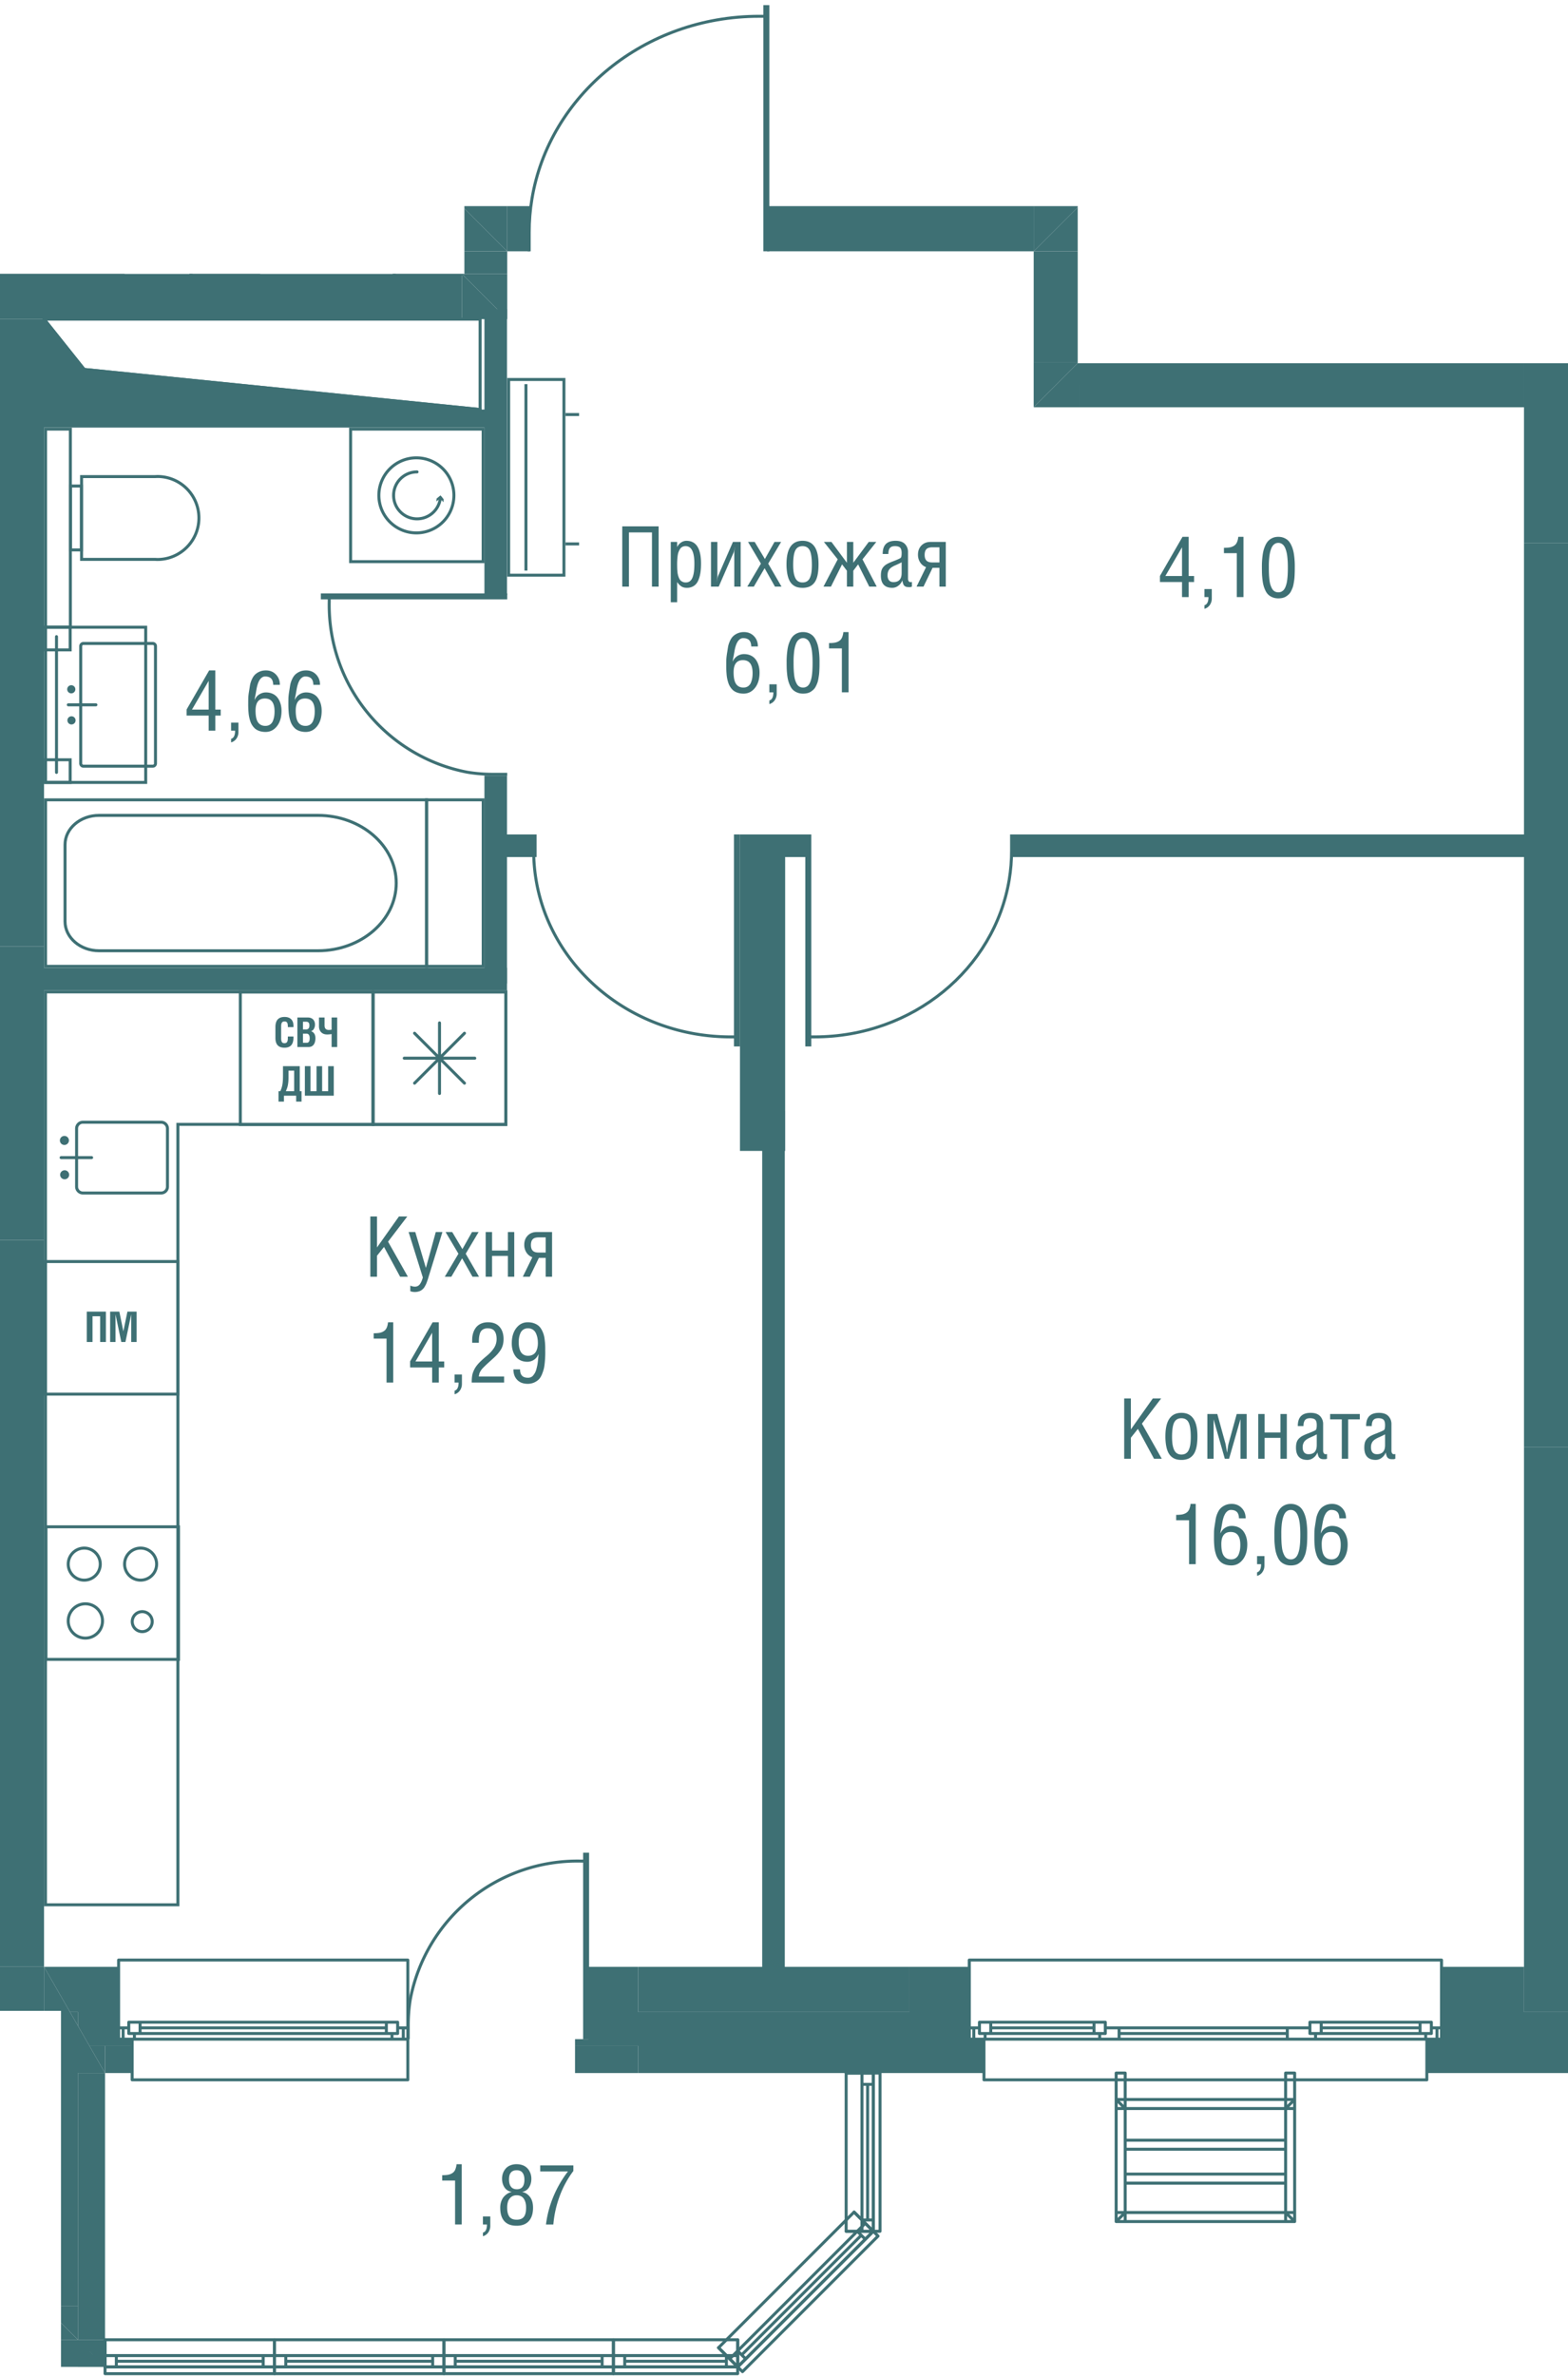 <svg version="1.1" xmlns="http://www.w3.org/2000/svg" xmlns:xlink="http://www.w3.org/1999/xlink" viewBox="277.021 170.024 131.179 198.726"><path fill="none" d="M282.124 368.75v-30.553h-5.103V192.934h38.85v-5.67h4.53l.27-17.24h21.422l.518 17.24h24.573V200.4H408.2v156.898l-56.707-.082-12.171 11.534h-57.2z"></path><path fill="none" d="M363.499 191.042h-44.043v18.378h-1.891v-3.634h-36.86v45.178h4.452v1.89h-4.452v81.66h30.434v8.884h-25.33v22.305h51.988l10.013-10.013v-12.292h-14.555v-8.884h7.561V314.1h1.89v20.415h61.812v-92.812h-5.063v-1.89h5.063v-35.727h-41.019v-13.043z"></path><clipPath id="a"><path fill="none" d="M282.124 368.75v-30.553h-5.103V192.934h38.85v-5.67h4.53l.27-17.24h21.422l.518 17.24h24.573V200.4H408.2v156.898l-56.707-.082-12.171 11.534h-57.2z"></path></clipPath><g clip-path="url(#a)"><defs><clipPath></clipPath><clipPath></clipPath><clipPath></clipPath><clipPath></clipPath><clipPath></clipPath><clipPath></clipPath><clipPath></clipPath><clipPath></clipPath><clipPath></clipPath><clipPath></clipPath><clipPath></clipPath><clipPath></clipPath><clipPath></clipPath><clipPath></clipPath><clipPath></clipPath><clipPath></clipPath><clipPath></clipPath><clipPath></clipPath><clipPath><path fill="none" d="M367.516 190.309h36.77v8.654h-36.77z"></path></clipPath><clipPath><path fill="none" d="M367.516 190.309h36.77v8.654h-36.77z"></path></clipPath><clipPath></clipPath><clipPath></clipPath><clipPath></clipPath><clipPath></clipPath><clipPath></clipPath><clipPath></clipPath><clipPath></clipPath><clipPath></clipPath><clipPath></clipPath><clipPath></clipPath><clipPath></clipPath><clipPath></clipPath><clipPath></clipPath><clipPath></clipPath><clipPath></clipPath><clipPath></clipPath><clipPath><path fill="none" d="M308.166 295.596h17.01v17.008h-17.01z"></path></clipPath><clipPath><path fill="none" d="M308.166 295.596h17.01v17.008h-17.01z"></path></clipPath><clipPath><path fill="none" d="M352.406 268.155h39.53v51.602h-39.53z"></path></clipPath><clipPath><path fill="none" d="M352.406 268.155h39.53v51.602h-39.53z"></path></clipPath><clipPath><path fill="none" d="M367.216 242.859h37.07v8.654h-37.07z"></path></clipPath><clipPath><path fill="none" d="M367.216 242.859h37.07v8.654h-37.07z"></path></clipPath><clipPath><path fill="none" d="M363.666 229.808h29.58v8.653h-29.58z"></path></clipPath><clipPath><path fill="none" d="M363.666 229.808h29.58v8.653h-29.58z"></path></clipPath><clipPath><path fill="none" d="M394.516 204.227h8.65v35.353h-8.65z"></path></clipPath><clipPath><path fill="none" d="M394.516 204.227h8.65v35.353h-8.65z"></path></clipPath></defs><g data-name="Layer 2"><path d="M387.53 173.726v-5.04h3.041v5.04h-.556v-4.535h-1.928v4.535h-.558Zm4.056 1.304v-5.043h.533v.421h.008a.905.905 0 0 1 .334-.382.805.805 0 0 1 .428-.135c.82 0 1.23.635 1.23 1.904 0 .3-.018.568-.057.8s-.1.444-.186.635-.211.34-.37.442c-.16.102-.354.154-.58.154-.18 0-.332-.041-.456-.122s-.241-.202-.35-.364v1.69h-.534Zm.533-3.18c0 .12.002.225.004.313s.009.187.02.3a1.653 1.653 0 0 0 .128.534.663.663 0 0 0 .127.205.612.612 0 0 0 .436.176c.137 0 .252-.034.347-.103s.17-.173.225-.312c.056-.14.096-.305.12-.492.024-.189.037-.414.037-.676 0-.97-.246-1.455-.736-1.455a.583.583 0 0 0-.276.062c-.08.042-.146.105-.196.187s-.091.169-.125.26-.056.199-.07.323-.026.236-.032.336c-.006.1-.009.215-.009.341Zm2.833 1.876v-3.739h.533v2.844c0 .121-.017.27-.054.448h.007c.045-.228.083-.378.11-.448l1.24-2.844h.647v3.74h-.534v-2.835c0-.097.018-.251.055-.464h-.007c-.039.237-.076.392-.113.464l-1.237 2.834h-.647Zm3.036 0 1.142-1.923-1.077-1.816h.554l.854 1.429.804-1.429h.553l-1.08 1.816 1.115 1.923h-.547l-.868-1.54-.903 1.54h-.547Zm3.282-1.882c0-1.302.447-1.953 1.341-1.953.892 0 1.338.654 1.338 1.958 0 .375-.03.692-.09.952s-.152.463-.272.611c-.121.148-.26.254-.418.318a1.487 1.487 0 0 1-.558.096c-.169 0-.319-.02-.452-.059a1.034 1.034 0 0 1-.368-.198c-.112-.094-.207-.215-.282-.364s-.134-.338-.176-.567a4.431 4.431 0 0 1-.063-.794Zm.557.054c0 .233.012.435.037.607.025.172.067.325.124.46.059.136.139.239.242.308s.23.105.381.105c.153 0 .28-.035.385-.105s.186-.172.242-.308a1.79 1.79 0 0 0 .12-.46c.023-.17.034-.372.034-.607 0-.565-.06-.966-.18-1.203-.118-.237-.32-.355-.6-.355-.285 0-.487.118-.606.355-.12.237-.179.638-.179 1.203Zm2.535 1.828 1.194-2.283-1.157-1.456h.63l1.295 1.743v-1.743h.533v1.743l1.292-1.743h.633l-1.156 1.456 1.19 2.283h-.622l-.933-1.863-.404.533v1.33h-.533v-1.33l-.407-.533-.93 1.863h-.625Zm-8.202 4.404v-.505h2.772v.468a8.177 8.177 0 0 0-1.149 2.111 9.006 9.006 0 0 0-.527 2.363h-.615a8.883 8.883 0 0 1 .617-2.328 9.367 9.367 0 0 1 1.219-2.108h-2.318Zm3.606 4.437v-.674h.615v.793c0 .2-.055.378-.164.54a.793.793 0 0 1-.451.322v-.301c.223-.06.335-.288.335-.68h-.335Zm1.431-2.232c0-.194.002-.357.005-.49.004-.133.023-.306.056-.517l.086-.542c.024-.149.072-.31.146-.48s.161-.309.263-.413.231-.191.39-.261.337-.106.538-.106c.336 0 .614.114.835.342.22.228.33.516.33.864h-.557c-.009-.253-.07-.432-.185-.54-.115-.107-.28-.16-.496-.16a.437.437 0 0 0-.256.082.762.762 0 0 0-.2.211 1.608 1.608 0 0 0-.146.31 3.193 3.193 0 0 0-.12.49l-.066.378a5.62 5.62 0 0 1-.042.208c-.02.092-.036.185-.048.28h.007c.095-.208.228-.364.398-.468s.351-.155.546-.155c.218 0 .413.042.583.125s.305.197.408.342.18.307.232.488c.053.182.08.377.08.586 0 .531-.127.958-.379 1.28s-.57.484-.959.484a1.66 1.66 0 0 1-.405-.047 1.283 1.283 0 0 1-.322-.127.995.995 0 0 1-.248-.203 1.435 1.435 0 0 1-.313-.563 2.93 2.93 0 0 1-.133-.688 7.15 7.15 0 0 1-.028-.71Zm.616.55c0 .46.07.79.21.987.14.197.343.295.61.295.155 0 .286-.038.394-.114s.189-.18.24-.31c.051-.132.087-.26.106-.388.02-.126.028-.263.028-.41 0-.715-.27-1.071-.81-1.071-.519 0-.779.337-.779 1.012Zm2.737-1.592c0-.531.126-.958.378-1.282.252-.324.571-.485.958-.485.19 0 .358.026.51.078a1.078 1.078 0 0 1 .638.518 2.08 2.08 0 0 1 .264.826 5.594 5.594 0 0 1 .051.908 8.288 8.288 0 0 1-.036 1.011 3.75 3.75 0 0 1-.082.545c-.035.142-.087.3-.16.477a1.27 1.27 0 0 1-.262.417 1.318 1.318 0 0 1-.937.367c-.365 0-.654-.11-.867-.328-.212-.22-.318-.511-.318-.878h.556c0 .232.054.407.161.524s.277.176.51.176a.518.518 0 0 0 .434-.203 1.296 1.296 0 0 0 .255-.497c.03-.115.055-.216.075-.306s.037-.201.052-.334a18.328 18.328 0 0 0 .062-.618h-.015a.992.992 0 0 1-.925.622c-.218 0-.413-.042-.582-.125s-.306-.196-.41-.34a1.618 1.618 0 0 1-.232-.487 2.12 2.12 0 0 1-.078-.586Zm.58-.107c0 .118.007.225.02.324.012.1.036.2.07.304s.08.192.136.265.133.133.228.18.204.07.33.07c.15 0 .28-.03.39-.09.111-.058.197-.14.258-.242s.103-.214.13-.333c.028-.12.041-.25.041-.388 0-.15-.011-.293-.035-.426a1.723 1.723 0 0 0-.123-.394.717.717 0 0 0-.258-.31.722.722 0 0 0-.41-.114c-.15 0-.28.034-.385.104a.654.654 0 0 0-.24.284c-.055.119-.095.242-.117.367s-.034.259-.034.4ZM308.003 276.8v-5.04h.558v2.59l1.835-2.59h.7l-1.61 2.108 1.659 2.933h-.65l-1.347-2.493-.587.736v1.757h-.558Zm3.202-3.739h.558l.882 2.984h.013l.82-2.984h.557l-1.162 3.76c-.027.094-.05.17-.07.226-.019.056-.043.127-.074.209a1.576 1.576 0 0 1-.082.197 3.23 3.23 0 0 1-.091.172.84.84 0 0 1-.246.276.679.679 0 0 1-.163.096 1.14 1.14 0 0 1-.8.014v-.468a.946.946 0 0 0 .391.085.5.5 0 0 0 .242-.057.516.516 0 0 0 .183-.169c.05-.075.094-.154.128-.236s.07-.184.105-.304l-1.19-3.8Zm3.027 3.739 1.142-1.923-1.077-1.816h.555l.853 1.43.804-1.43h.553l-1.08 1.816 1.115 1.924h-.547l-.868-1.541-.903 1.54h-.547Zm3.421 0v-3.739h.534v1.548h1.323v-1.548h.533v3.74h-.533v-1.743h-1.323v1.743h-.534Zm3.107 0 .798-1.63a.981.981 0 0 1-.496-.397 1.158 1.158 0 0 1-.181-.645c0-.32.098-.576.293-.773.194-.196.444-.294.748-.294h1.286v3.74h-.533v-1.577h-.572l-.761 1.577h-.581Zm.678-2.652c0 .21.05.368.15.472s.263.157.487.157h.6v-1.267h-.58c-.238 0-.408.051-.507.155s-.15.265-.15.483Zm-13.155 7.827v-.448c.196 0 .358-.011.484-.034a.976.976 0 0 0 .35-.132.638.638 0 0 0 .248-.282c.058-.123.098-.28.117-.47h.435v5.04h-.558v-3.674h-1.076Zm3.047 2.413v-.51l1.886-3.27h.515v3.278h.452v.502h-.452v1.261h-.556v-1.261h-1.846Zm.45-.502h1.395v-2.403l-1.395 2.403Zm3.27 1.764v-.675h.616v.793c0 .2-.055.378-.164.54a.793.793 0 0 1-.451.322v-.301c.223-.06.335-.288.335-.68h-.335Zm1.435 0c0-.24.015-.44.043-.602s.09-.331.18-.508.218-.35.38-.523.383-.372.657-.6c.248-.205.447-.421.597-.648.15-.226.225-.482.225-.766 0-.281-.056-.5-.17-.655-.114-.157-.306-.234-.577-.234a.792.792 0 0 0-.329.063.558.558 0 0 0-.216.164c-.052.067-.093.156-.123.266s-.048.22-.058.327a4.866 4.866 0 0 0-.013.39h-.558v-.23c0-.211.028-.406.082-.583s.136-.335.242-.471c.106-.136.245-.241.416-.317s.366-.115.585-.115c.42 0 .743.127.965.381.224.254.335.596.335 1.027 0 .182-.021.351-.064.507a1.506 1.506 0 0 1-.202.437 3.04 3.04 0 0 1-.28.356 5.11 5.11 0 0 1-.362.35l-.428.388a10.04 10.04 0 0 0-.291.279c-.105.105-.175.18-.21.227s-.074.107-.115.18-.067.137-.08.192-.024.126-.035.215h2.113v.502h-2.709Zm3.351-3.275c0-.531.126-.958.378-1.282.252-.324.571-.485.958-.485.19 0 .358.026.51.078.15.053.276.12.377.202.101.082.188.187.26.316a2.1 2.1 0 0 1 .265.826 5.594 5.594 0 0 1 .051.908 8.288 8.288 0 0 1-.036 1.011c-.02.222-.047.403-.081.545-.036.142-.088.3-.16.477-.074.176-.16.315-.263.417a1.312 1.312 0 0 1-.937.367c-.365 0-.654-.11-.867-.328-.212-.22-.318-.511-.318-.878h.556c0 .232.054.407.161.524s.277.176.51.176c.086 0 .166-.016.24-.049s.14-.085.194-.154.103-.14.145-.215.078-.168.11-.282c.03-.115.055-.216.075-.306s.037-.201.053-.334a18.328 18.328 0 0 0 .061-.618h-.015a.992.992 0 0 1-.925.622c-.218 0-.412-.042-.582-.125s-.306-.196-.41-.34a1.618 1.618 0 0 1-.232-.487 2.12 2.12 0 0 1-.078-.586Zm.581-.107c0 .118.006.225.019.324.012.1.036.2.07.304s.08.192.137.265.132.133.227.18.204.07.33.07c.15 0 .28-.03.39-.09.111-.058.197-.14.258-.242s.103-.214.13-.333c.028-.12.042-.249.042-.388 0-.15-.012-.293-.036-.426a1.723 1.723 0 0 0-.123-.394.717.717 0 0 0-.257-.31.722.722 0 0 0-.41-.114.68.68 0 0 0-.385.104.654.654 0 0 0-.242.284c-.054.119-.093.242-.116.367s-.034.259-.034.4Zm50.655 9.752v-5.042h.558v2.59l1.835-2.59h.7l-1.61 2.109 1.659 2.932h-.65l-1.346-2.492-.588.736v1.756h-.558Zm3.446-1.883c0-1.302.447-1.953 1.341-1.953.892 0 1.338.654 1.338 1.958 0 .374-.03.692-.09.952s-.152.463-.272.611c-.121.148-.26.254-.418.318a1.487 1.487 0 0 1-.558.096c-.169 0-.319-.02-.452-.059a1.034 1.034 0 0 1-.368-.198c-.112-.094-.207-.215-.282-.364s-.134-.338-.176-.567a4.431 4.431 0 0 1-.063-.794Zm.557.054c0 .233.012.435.037.607.025.172.067.325.124.46.059.136.139.239.243.308s.23.105.38.105c.153 0 .28-.035.385-.105s.186-.172.242-.308a1.79 1.79 0 0 0 .12-.46c.023-.17.034-.372.034-.607 0-.565-.06-.967-.18-1.203-.118-.237-.32-.355-.6-.355-.285 0-.487.118-.606.355-.12.237-.179.638-.179 1.203Zm2.955 1.829v-3.74h.83l.68 2.464c.018.064.062.316.133.756h.007l.038-.248c.015-.112.03-.211.044-.294s.028-.154.045-.214l.678-2.464h.834v3.74h-.52v-3.292h-.007l-.945 3.291h-.36l-.937-3.29v3.29h-.52Zm4.256 0v-3.74h.533v1.548h1.324v-1.548h.533v3.74h-.533v-1.744h-1.324v1.743h-.533Zm3.158-.93c0-.166.017-.309.052-.426a.766.766 0 0 1 .173-.309c.081-.09.176-.164.284-.226.109-.06.25-.126.424-.195.281-.104.503-.198.664-.28a.208.208 0 0 0 .114-.15c.017-.073.026-.17.026-.291 0-.214-.041-.364-.124-.451-.083-.086-.23-.13-.442-.13-.195 0-.335.053-.419.16-.085.108-.126.273-.126.497h-.475c0-.379.09-.657.27-.836s.447-.269.805-.269c.351 0 .613.09.785.269a.94.94 0 0 1 .259.682v2.205a.4.4 0 0 0 .052.218.168.168 0 0 0 .153.083.52.52 0 0 0 .12-.014v.392a.445.445 0 0 1-.219.041c-.091 0-.164-.004-.216-.015-.053-.01-.106-.033-.159-.069s-.094-.09-.125-.164a1.344 1.344 0 0 1-.078-.295h-.013a.943.943 0 0 1-.33.427.821.821 0 0 1-.496.175c-.64 0-.959-.344-.959-1.03Zm.558-.024c0 .175.04.315.12.418.081.104.205.157.374.157.456 0 .685-.252.685-.756v-.903a4.77 4.77 0 0 1-.278.14c-.108.05-.2.092-.276.125s-.156.075-.24.127a.92.92 0 0 0-.204.162c-.053.057-.096.13-.13.22s-.051.193-.051.31Zm2.297-2.338v-.448h2.484v.448h-.974v3.291h-.534v-3.29h-.976Zm2.861 2.362c0-.166.016-.309.05-.426a.766.766 0 0 1 .174-.309c.08-.09.176-.164.284-.226.108-.06.25-.126.424-.195.281-.104.503-.198.664-.28a.208.208 0 0 0 .114-.15c.017-.073.026-.17.026-.291 0-.214-.042-.364-.125-.451-.083-.086-.23-.13-.44-.13-.196 0-.336.053-.42.16-.085.108-.126.273-.126.497h-.475c0-.379.09-.657.27-.836s.447-.269.805-.269c.351 0 .613.09.785.269a.94.94 0 0 1 .259.682v2.205a.4.4 0 0 0 .051.218.168.168 0 0 0 .154.083.52.52 0 0 0 .12-.014v.392a.445.445 0 0 1-.219.041c-.092 0-.164-.004-.217-.015-.052-.01-.105-.033-.158-.069s-.095-.09-.125-.164a1.344 1.344 0 0 1-.078-.295h-.014a.943.943 0 0 1-.33.427.821.821 0 0 1-.495.175c-.64 0-.959-.344-.959-1.03Zm.557-.024c0 .175.04.315.12.418.081.104.205.157.374.157.456 0 .685-.252.685-.756v-.903a4.77 4.77 0 0 1-.278.14c-.108.05-.2.092-.276.125s-.156.075-.24.127a.92.92 0 0 0-.205.162c-.052.057-.095.13-.13.22s-.05.193-.05.31Zm-16.297 6.099v-.448c.197 0 .358-.012.484-.034.127-.023.243-.067.35-.132a.638.638 0 0 0 .249-.283 1.44 1.44 0 0 0 .117-.47h.435v5.04h-.558v-3.673h-1.076Zm3.162 1.441c0-.193.002-.356.005-.49.004-.133.022-.306.056-.517l.086-.541c.024-.15.072-.31.146-.481s.161-.309.263-.412.231-.191.39-.262.337-.105.537-.105c.336 0 .615.113.835.342.221.227.331.515.331.864h-.557c-.009-.253-.07-.433-.186-.54-.114-.108-.279-.16-.495-.16a.437.437 0 0 0-.257.082.762.762 0 0 0-.199.21 1.608 1.608 0 0 0-.146.31 3.193 3.193 0 0 0-.12.49l-.066.378a5.62 5.62 0 0 1-.042.208c-.02.092-.036.186-.048.28h.007c.095-.207.228-.364.398-.467s.351-.155.545-.155c.22 0 .414.042.583.125s.306.197.409.341.18.308.232.489c.053.181.08.377.08.586 0 .53-.127.958-.379 1.28s-.571.483-.959.483a1.66 1.66 0 0 1-.405-.047 1.283 1.283 0 0 1-.322-.127.974.974 0 0 1-.248-.203 1.435 1.435 0 0 1-.313-.562 2.93 2.93 0 0 1-.134-.689 7.15 7.15 0 0 1-.027-.71Zm.615.551c0 .46.07.79.21.986.14.198.344.295.61.295.156 0 .287-.038.395-.114s.189-.18.24-.31c.051-.131.086-.26.106-.387.02-.126.028-.264.028-.411 0-.714-.27-1.07-.81-1.07-.519 0-.779.336-.779 1.011Zm2.991 1.682v-.674h.616v.793c0 .2-.055.378-.164.539a.793.793 0 0 1-.452.322v-.3c.224-.061.335-.289.335-.68h-.335Zm1.447-2.479a6.748 6.748 0 0 1 .05-.936c.021-.185.05-.348.086-.49s.09-.288.16-.436.15-.27.244-.367.21-.177.353-.24.303-.093.48-.093.339.03.483.092c.143.061.262.14.356.237.092.097.174.22.244.368.07.147.122.292.158.434.037.141.066.304.088.488a6.8 6.8 0 0 1 .049.943 11.911 11.911 0 0 1-.017.706c-.007.136-.017.255-.032.358s-.034.216-.057.339-.052.23-.089.32c-.036.092-.079.184-.128.28s-.107.174-.175.24c-.069.066-.146.126-.23.181s-.18.095-.29.121-.23.04-.36.04c-.179 0-.34-.03-.483-.088-.142-.057-.26-.132-.355-.221s-.177-.208-.245-.353-.12-.285-.156-.422c-.038-.137-.067-.3-.088-.492s-.035-.358-.04-.503a15.202 15.202 0 0 1-.006-.506Zm.58 0c0 .2.004.372.01.52.005.148.017.308.036.478.017.172.045.317.082.437.036.119.083.23.14.333s.13.18.218.232.192.078.308.078a.576.576 0 0 0 .471-.226.98.98 0 0 0 .142-.266 2.1 2.1 0 0 0 .094-.328c.023-.111.04-.241.055-.39s.023-.29.027-.421a12.007 12.007 0 0 0 0-.843c-.004-.12-.014-.253-.027-.398s-.032-.274-.055-.39a2.365 2.365 0 0 0-.094-.341c-.04-.113-.087-.207-.142-.282s-.122-.136-.203-.181a.536.536 0 0 0-.268-.068c-.1 0-.19.022-.272.069s-.148.107-.202.182-.1.167-.14.28c-.04.112-.07.225-.093.34a3.642 3.642 0 0 0-.055.391 6.711 6.711 0 0 0-.031.794Zm2.765.246c0-.193.002-.356.005-.49.004-.133.023-.306.056-.517l.086-.541c.023-.15.072-.31.146-.481s.162-.309.263-.412.232-.191.39-.262.338-.105.538-.105c.336 0 .614.113.835.342.22.227.33.515.33.864h-.557c-.009-.253-.07-.433-.185-.54-.115-.108-.28-.16-.495-.16a.437.437 0 0 0-.257.082.762.762 0 0 0-.2.21 1.608 1.608 0 0 0-.146.31 3.193 3.193 0 0 0-.12.49l-.065.378a5.62 5.62 0 0 1-.042.208 2.64 2.64 0 0 0-.048.28h.007a1.022 1.022 0 0 1 .943-.622c.219 0 .413.042.583.125s.306.197.408.341.18.308.232.489c.053.181.08.377.08.586 0 .53-.126.958-.378 1.28s-.572.483-.96.483a1.66 1.66 0 0 1-.405-.047 1.283 1.283 0 0 1-.322-.127.974.974 0 0 1-.248-.203 1.435 1.435 0 0 1-.312-.562 2.93 2.93 0 0 1-.134-.689 7.15 7.15 0 0 1-.028-.71Zm.616.551c0 .46.07.79.21.986.14.198.343.295.61.295.155 0 .286-.038.395-.114s.188-.18.239-.31c.052-.131.087-.26.106-.387.02-.126.029-.264.029-.411 0-.714-.27-1.07-.81-1.07-.52 0-.78.336-.78 1.011ZM374.063 218.7v-.51l1.887-3.27h.516v3.277h.451v.502h-.451v1.262h-.557v-1.262h-1.846Zm.452-.503h1.394v-2.402l-1.394 2.402Zm3.27 1.763v-.673h.615v.793a.93.93 0 0 1-.164.539.793.793 0 0 1-.45.322v-.3c.223-.061.334-.289.334-.68h-.335Zm1.631-3.673v-.448c.196 0 .357-.012.483-.034a1.02 1.02 0 0 0 .351-.132.638.638 0 0 0 .248-.283 1.44 1.44 0 0 0 .117-.47h.435v5.04h-.558v-3.673h-1.076Zm3.176 1.195a6.748 6.748 0 0 1 .05-.936c.021-.185.05-.348.087-.49s.09-.288.159-.436.15-.27.244-.367.21-.177.353-.24.303-.093.48-.093.339.03.483.092c.143.061.262.14.356.237.092.097.175.22.244.368.07.148.122.292.158.434.037.141.066.304.088.488a6.8 6.8 0 0 1 .049.943 11.911 11.911 0 0 1-.017.706c-.007.136-.017.255-.032.358s-.034.216-.057.339-.052.23-.089.32c-.036.092-.079.185-.127.28s-.108.174-.176.24c-.069.066-.146.126-.23.181s-.18.095-.29.121-.23.04-.36.04c-.179 0-.34-.03-.483-.088-.142-.057-.26-.131-.355-.221s-.177-.208-.245-.353-.12-.285-.156-.422c-.038-.136-.067-.3-.088-.492s-.034-.358-.04-.503a15.202 15.202 0 0 1-.006-.506Zm.58 0c0 .2.004.372.01.52.005.148.017.308.036.478.017.172.045.317.082.437.036.119.083.23.14.333s.13.18.218.232.192.078.308.078a.576.576 0 0 0 .471-.226.98.98 0 0 0 .142-.266 2.1 2.1 0 0 0 .094-.328c.023-.111.04-.241.055-.39s.023-.29.027-.421a12.007 12.007 0 0 0 0-.843c-.004-.12-.014-.253-.027-.398s-.032-.274-.055-.39a2.365 2.365 0 0 0-.094-.341c-.04-.113-.087-.207-.142-.282s-.122-.136-.203-.181a.536.536 0 0 0-.268-.068c-.1 0-.19.022-.272.069s-.148.107-.202.182-.1.167-.14.28c-.04.112-.07.225-.093.34a3.642 3.642 0 0 0-.055.391 6.711 6.711 0 0 0-.031.794Zm-54.092 1.604v-5.041h3.042v5.04h-.557v-4.534h-1.927v4.535h-.558Zm4.057 1.303v-5.042h.533v.42h.008a.905.905 0 0 1 .334-.381.805.805 0 0 1 .427-.135c.82 0 1.23.635 1.23 1.903 0 .3-.018.569-.056.8s-.1.444-.186.636-.211.339-.37.441a1.05 1.05 0 0 1-.58.154c-.18 0-.332-.04-.456-.122s-.242-.202-.351-.364v1.69h-.533Zm.533-3.18c0 .121.002.225.004.313s.009.188.02.301a1.653 1.653 0 0 0 .128.534.663.663 0 0 0 .127.204.612.612 0 0 0 .436.176c.136 0 .252-.034.346-.102s.17-.173.226-.313c.056-.14.096-.305.12-.492.024-.189.036-.413.036-.676 0-.97-.245-1.455-.735-1.455a.583.583 0 0 0-.276.063c-.08.042-.146.104-.196.186s-.092.17-.125.26-.056.2-.071.323a5.458 5.458 0 0 0-.04.678Zm2.833 1.877v-3.74h.533v2.844c0 .121-.017.27-.055.449h.008c.045-.229.082-.378.11-.449l1.24-2.843h.646v3.739h-.533v-2.834c0-.098.018-.252.055-.465h-.007c-.04.237-.076.393-.113.465l-1.238 2.834h-.646Zm3.037 0 1.14-1.924-1.076-1.815h.554l.854 1.428.803-1.428h.554l-1.08 1.815 1.114 1.924h-.547l-.868-1.541-.902 1.54h-.547Zm3.28-1.883c0-1.302.448-1.952 1.342-1.952.892 0 1.338.653 1.338 1.958 0 .374-.03.691-.09.951s-.152.463-.272.611a1.056 1.056 0 0 1-.418.319 1.487 1.487 0 0 1-.558.095c-.169 0-.32-.02-.452-.058a1.034 1.034 0 0 1-.368-.198c-.113-.094-.207-.215-.282-.365s-.134-.338-.176-.567a4.431 4.431 0 0 1-.064-.794Zm.558.055c0 .232.012.434.037.606.024.172.066.325.124.461.059.136.139.238.242.308s.23.104.381.104c.152 0 .28-.035.385-.104s.185-.172.242-.309a1.79 1.79 0 0 0 .12-.46 4.62 4.62 0 0 0 .033-.606c0-.566-.06-.967-.178-1.203-.12-.238-.32-.356-.602-.356-.284 0-.486.118-.605.356-.12.236-.18.637-.18 1.203Zm2.535 1.828 1.193-2.283-1.156-1.456h.63l1.295 1.743v-1.743h.533v1.743l1.292-1.743h.633l-1.156 1.456 1.19 2.283h-.622l-.933-1.863-.404.533v1.33h-.533v-1.33l-.407-.533-.93 1.863h-.625Zm4.803-.93c0-.166.016-.308.052-.426a.766.766 0 0 1 .172-.308c.081-.09.176-.164.285-.227.108-.06.25-.126.423-.194.282-.105.503-.198.664-.28a.208.208 0 0 0 .115-.15c.016-.074.025-.17.025-.292 0-.214-.04-.364-.124-.451-.083-.086-.23-.129-.441-.129-.196 0-.335.053-.42.16-.084.108-.125.273-.125.496h-.476c0-.379.09-.657.27-.836s.448-.268.805-.268c.352 0 .614.09.786.268a.94.94 0 0 1 .258.682v2.205a.4.4 0 0 0 .052.219.168.168 0 0 0 .153.082.52.52 0 0 0 .12-.014v.393a.445.445 0 0 1-.218.04c-.092 0-.164-.004-.217-.015-.053-.01-.105-.033-.158-.068s-.095-.09-.125-.164a1.344 1.344 0 0 1-.078-.295h-.014a.943.943 0 0 1-.33.427.821.821 0 0 1-.495.174c-.64 0-.96-.343-.96-1.029Zm.557-.023c0 .174.04.314.12.418.082.103.206.156.375.156.456 0 .684-.252.684-.756v-.902a4.77 4.77 0 0 1-.277.14c-.109.05-.2.091-.277.124s-.156.076-.24.127a.92.92 0 0 0-.204.162c-.053.057-.096.131-.13.221s-.05.192-.05.31Zm2.427.953.796-1.631a.981.981 0 0 1-.495-.397 1.158 1.158 0 0 1-.182-.645c0-.32.098-.576.293-.772.195-.197.445-.294.748-.294h1.286v3.739h-.533v-1.576h-.572l-.76 1.576h-.582Zm.677-2.653c0 .21.05.368.15.472s.262.157.487.157h.6v-1.267h-.58c-.238 0-.408.052-.508.155s-.149.265-.149.483Zm-16.597 9.261c0-.193.001-.356.004-.49.004-.133.023-.306.056-.517l.086-.542c.024-.15.072-.31.146-.48s.161-.309.263-.412.231-.192.39-.262.337-.105.538-.105c.336 0 .614.113.835.341.22.228.33.516.33.865h-.557c-.009-.253-.07-.433-.185-.54-.115-.108-.28-.16-.496-.16a.437.437 0 0 0-.256.082.762.762 0 0 0-.2.21 1.608 1.608 0 0 0-.146.31 3.193 3.193 0 0 0-.12.49l-.066.378a5.62 5.62 0 0 1-.042.208c-.02.092-.036.186-.048.28h.007a1.025 1.025 0 0 1 .944-.623c.218 0 .413.042.583.125s.305.198.408.342.18.308.232.489c.053.181.08.376.08.585 0 .532-.127.958-.379 1.28s-.57.484-.958.484a1.66 1.66 0 0 1-.406-.047 1.283 1.283 0 0 1-.322-.127.974.974 0 0 1-.248-.203 1.435 1.435 0 0 1-.313-.562 2.93 2.93 0 0 1-.133-.689 7.15 7.15 0 0 1-.028-.71Zm.615.551c0 .46.07.789.21.986.14.198.343.295.61.295.155 0 .286-.038.394-.114s.189-.18.24-.31c.051-.131.087-.26.106-.387.02-.126.028-.264.028-.411 0-.714-.27-1.07-.81-1.07-.519 0-.778.336-.778 1.011Zm2.99 1.682v-.674H342v.793a.939.939 0 0 1-.164.539.793.793 0 0 1-.451.322v-.3c.223-.061.335-.289.335-.68h-.335Zm1.446-2.479a6.748 6.748 0 0 1 .05-.936c.021-.185.05-.348.087-.49s.09-.288.159-.436.15-.27.244-.367.211-.177.354-.24.302-.093.48-.093.338.03.483.091a1.1 1.1 0 0 1 .355.238c.093.096.175.22.244.368.07.147.122.292.158.433.037.142.067.305.088.489a6.8 6.8 0 0 1 .049.943c0 .135 0 .252-.003.353s-.007.217-.014.353-.017.255-.032.358-.034.215-.056.338-.053.23-.09.32c-.035.093-.078.185-.127.28s-.108.175-.176.24c-.068.067-.146.127-.23.182s-.18.095-.29.121-.229.04-.359.04c-.18 0-.34-.03-.483-.088-.143-.057-.261-.132-.356-.221s-.177-.209-.245-.353-.12-.285-.156-.422c-.037-.137-.067-.3-.088-.492s-.034-.359-.04-.503a15.202 15.202 0 0 1-.006-.506Zm.581 0c0 .2.003.372.009.52.006.148.017.308.036.478.018.172.045.317.082.437.036.119.083.23.14.333s.13.18.218.232.192.078.308.078a.576.576 0 0 0 .472-.226.98.98 0 0 0 .141-.266 2.1 2.1 0 0 0 .094-.328c.024-.111.041-.241.055-.39s.023-.29.027-.422a12.007 12.007 0 0 0 0-.842c-.004-.12-.014-.253-.027-.398s-.031-.274-.055-.39a2.365 2.365 0 0 0-.094-.341c-.04-.114-.087-.207-.141-.283s-.122-.135-.203-.18a.536.536 0 0 0-.269-.069c-.1 0-.19.023-.271.07s-.149.107-.203.181-.1.167-.14.28c-.04.113-.07.226-.093.34a3.642 3.642 0 0 0-.055.392 6.711 6.711 0 0 0-.03.794Zm2.964-1.195v-.448c.196 0 .357-.012.483-.035a.998.998 0 0 0 .351-.131.638.638 0 0 0 .248-.283 1.44 1.44 0 0 0 .117-.47h.435v5.04h-.558v-3.673h-1.076Zm-53.744 5.618v-.509l1.887-3.27h.515v3.277h.451v.502h-.45v1.262h-.557v-1.262h-1.846Zm.451-.502h1.395v-2.402l-1.395 2.402Zm3.271 1.764v-.674h.615v.793a.939.939 0 0 1-.164.539.793.793 0 0 1-.451.322v-.3c.223-.061.334-.289.334-.68h-.334Zm1.432-2.233c0-.193.002-.356.005-.49.004-.133.022-.306.056-.517l.086-.542c.024-.15.072-.31.146-.48s.161-.309.263-.412.231-.192.39-.262.337-.105.538-.105c.335 0 .614.113.834.341.221.228.332.516.332.865h-.558c-.009-.253-.07-.433-.186-.54-.114-.108-.279-.16-.495-.16a.437.437 0 0 0-.257.082.762.762 0 0 0-.199.21 1.608 1.608 0 0 0-.146.31 3.193 3.193 0 0 0-.12.49l-.066.378a5.62 5.62 0 0 1-.042.208c-.02.092-.036.186-.048.28h.007c.095-.207.228-.364.398-.467s.351-.156.546-.156c.218 0 .413.042.583.125s.305.198.408.342.18.308.232.489c.053.181.08.377.08.586 0 .53-.127.958-.379 1.28s-.571.483-.959.483a1.66 1.66 0 0 1-.405-.047 1.283 1.283 0 0 1-.322-.127.974.974 0 0 1-.248-.203 1.435 1.435 0 0 1-.313-.562 2.93 2.93 0 0 1-.134-.689 7.15 7.15 0 0 1-.027-.71Zm.615.551c0 .46.07.79.21.986.14.198.344.295.61.295.156 0 .287-.038.395-.114s.189-.18.24-.31c.051-.131.086-.26.106-.387.02-.126.028-.264.028-.411 0-.714-.27-1.07-.81-1.07-.519 0-.779.336-.779 1.011Zm2.745-.551c0-.193.002-.356.005-.49.004-.133.023-.306.056-.517l.086-.542c.023-.15.072-.31.146-.48s.162-.309.263-.412.232-.192.39-.262.338-.105.538-.105c.336 0 .614.113.835.341.22.228.33.516.33.865h-.557c-.009-.253-.07-.433-.185-.54-.115-.108-.28-.16-.495-.16a.437.437 0 0 0-.257.082.762.762 0 0 0-.2.21 1.608 1.608 0 0 0-.146.31 3.193 3.193 0 0 0-.12.49l-.065.378a5.62 5.62 0 0 1-.042.208 2.64 2.64 0 0 0-.048.28h.007a1.022 1.022 0 0 1 .943-.623c.219 0 .413.042.583.125s.306.198.408.342.18.308.233.489c.052.181.079.377.079.586 0 .53-.126.958-.378 1.28s-.572.483-.96.483a1.66 1.66 0 0 1-.405-.047 1.283 1.283 0 0 1-.322-.127.974.974 0 0 1-.248-.203 1.435 1.435 0 0 1-.312-.562 2.93 2.93 0 0 1-.134-.689 7.15 7.15 0 0 1-.028-.71Zm.616.551c0 .46.07.79.21.986.14.198.343.295.61.295.155 0 .286-.038.395-.114s.188-.18.239-.31c.052-.131.087-.26.106-.387.02-.126.029-.264.029-.411 0-.714-.27-1.07-.81-1.07-.52 0-.78.336-.78 1.011Zm12.255 122.938v-.449c.196 0 .357-.011.483-.034a.976.976 0 0 0 .35-.132.638.638 0 0 0 .249-.282 1.5 1.5 0 0 0 .117-.47h.434v5.04h-.557v-3.673h-1.076Zm3.407 3.673v-.673h.615v.793a.941.941 0 0 1-.164.539.793.793 0 0 1-.451.322v-.3c.223-.061.335-.289.335-.68h-.335Zm1.446-1.401c0-.196.03-.375.089-.538s.138-.297.234-.4.199-.188.306-.251.216-.107.325-.126v-.008c-.264-.05-.464-.176-.598-.38s-.203-.445-.203-.73c0-.149.024-.292.07-.43s.118-.266.212-.384a.974.974 0 0 1 .383-.285 1.33 1.33 0 0 1 .556-.108c.17 0 .322.023.461.07a1.041 1.041 0 0 1 .585.468c.064.106.11.216.14.33.03.114.045.231.045.352 0 .274-.065.512-.194.716s-.318.33-.568.38v.009c.252.046.466.182.64.406.174.223.262.526.262.909 0 .483-.118.855-.352 1.116s-.575.39-1.019.39c-.458 0-.802-.127-1.03-.383-.23-.257-.344-.63-.344-1.123Zm.581-.027c0 .159.012.298.036.415.024.117.065.224.121.32s.14.168.245.219c.106.05.236.074.391.074a.969.969 0 0 0 .332-.05.606.606 0 0 0 .227-.14c.058-.057.105-.131.14-.221s.059-.184.072-.28.018-.21.018-.337c0-.137-.013-.263-.042-.38a1.13 1.13 0 0 0-.132-.32c-.06-.1-.141-.176-.246-.232s-.227-.083-.369-.083c-.186 0-.342.05-.465.153s-.209.227-.256.372c-.048.147-.072.31-.072.49Zm.154-2.345c0 .26.053.463.16.608s.274.22.5.22c.419 0 .629-.27.629-.808 0-.237-.052-.426-.154-.569-.103-.142-.268-.213-.496-.213-.426 0-.639.254-.639.762Zm2.612-.663v-.506h2.772v.468a8.177 8.177 0 0 0-1.148 2.111 9.006 9.006 0 0 0-.528 2.363h-.615a8.883 8.883 0 0 1 .617-2.328 9.367 9.367 0 0 1 1.22-2.108h-2.318Z" fill="#3e7074"></path><g data-name="Layer 3"><path fill="#3e7074" d="M285.809 365.703h-2.268l2.268 2.27v-2.27zm-5.104-2.835 2.836 2.835v-2.835h-2.836zm-3.78 2.835h6.616v2.269h-6.616zm6.616 0v2.27h2.268l-2.268-2.27zm-6.616-2.835h3.78v2.835h-3.78z"></path><path fill="#3e7074" d="M280.705 365.703h2.836l-2.836-2.835v2.835zm3.801-24.573 1.303 2.268v-2.268h-1.303zm-.965-2.836h-.664l.664 1.156v-1.156zm-.001 5.104h2.269v22.305h-2.268z"></path><path fill="#3e7074" d="M283.541 343.398h2.268l-1.303-2.268h-.965v2.268zm-2.836-2.268h2.836v21.738h-2.836zm0-2.836v2.836h2.836v-1.68l-.664-1.156h-2.172zm3.801 2.836-.965-1.68v1.68h.965zm-3.801-2.836h2.172l-2.172-3.78v3.78zm5.104 2.836h2.268v2.268h-2.268zm39.318 0h5.291v2.268h-5.291z"></path><path fill="#3e7074" d="M283.541 338.294v1.156l.965 1.68h3.571v-.567h-1.134v-2.269h-3.402zm41.586 2.269v.567h5.291v-2.836h-4.157v2.269h-1.134zm-38.184-6.049h-6.238l2.172 3.78h4.066v-3.78zm39.317 0h4.158v3.78h-4.157zm78.258 6.616h6.616v2.268h-6.616zm0-2.836h3.78v2.836h-3.78zm-51.415 2.836h6.237v2.268h-6.237zm43.287 0h8.128v2.268h-8.128zm-38.278-2.836h-5.009v2.836h6.237v-.567h-1.228v-2.269zm38.278 2.836h8.128v-2.836h-6.9v2.269h-1.228v.567zm-43.287-6.616h5.009v3.78h-5.009zm44.515 0h6.9v3.78h-6.9zm-67.2 6.616h22.685v2.268h-22.685zm0-2.836h22.685v2.836h-22.685zm-14.743-145.361 3.781 3.78v-3.78h-3.781zm-73.72 0h73.72v3.78h-73.72z"></path><path fill="#3e7074" d="M315.675 196.713h3.781l-3.781-3.78v3.78zm0-9.451 3.781 3.78v-3.78h-3.781zm0 3.78h3.78v1.89h-3.78z"></path><path fill="#3e7074" d="M315.675 191.042h3.781l-3.781-3.78v3.78zm47.824 0h3.781v-3.78l-3.781 3.78zm-44.043-3.78h1.89v3.78h-1.89zm21.738 0h22.305v3.78h-22.305z"></path><path fill="#3e7074" d="M363.499 187.262v3.78l3.781-3.78h-3.781zm41.019 28.165h3.78v75.61h-3.78zm-49.998-32.891h3.78v4.726h-3.78zm-77.595 14.177h3.78v52.455h-3.78zm0 77.03h3.78v60.77h-3.78zm86.574-73.438v3.78l3.781-3.78h-3.781z"></path><path fill="#3e7074" d="m367.28 200.305-3.781 3.78h3.781v-3.78zm0 0h37.238v3.78H367.28zm-3.78-9.263h3.78v9.263h-3.78zm-33.082 143.472h22.685v3.78h-22.685zm-53.493-85.346h3.78v24.575h-3.78zm0 85.346h3.78v28.354h-3.78zm127.593-147.252h3.78v28.165h-3.78zm0 103.776h3.78v47.256h-3.78zm-65.592-49.336h3.78v24.575h-3.78zm-100.087-37.428h39.274v1.512h-39.274z"></path><path fill="#3e7074" d="M229.867 250.964h48.571v1.89h-48.57zm49.633-46.69h39.274v1.512h-39.275z"></path><path fill="#3e7074" d="M317.548 195.874h1.89v23.898h-1.89zm0 39.02h1.89v17.38h-1.89zm23.239 28.05h1.89v74.216h-1.89zm-1.861-23.133h5.642v1.89h-5.642zm22.683 0h44.242v1.89H361.61z"></path><path fill="#3e7074" d="M318.7 239.811h3.213v1.89H318.7zm-39.526 11.153h40.264v1.89h-40.264zm8.147-63.702h5.671v1.512h-5.67zm119.412 0h3.456v1.89h-3.456z"></path><path fill="none" stroke="#3e7074" stroke-linecap="round" stroke-linejoin="round" stroke-width=".25" d="M285.809 367.972v-2.269m1.134-27.409v-3.78m0 5.104v-1.324m1.134 2.836v-.567m0 2.835v-2.268m0-.567h-1.134m0 0v-.945m24.196 3.78v.567m0 0h-23.062m0 0v-.567m23.062-8.884v-.567m0 0h-24.196m0 0v.567m23.817 5.104h-.472m0 0v.472m0 0h-.473m0 0v.473m0 0h.945m.379-.945h-.379m0 .945h.379m-23.818 0h.945m0 0v-.473m0 0h-.472m0 0v-.472m0 0h-.473m-.378.945h.378m0-.945h-.378m1.323.945h21.55m-.473-1.418h-20.604m21.549 0h-.945m0 0v.945m0 0h.945m0 0v-.945m-22.494.945h.945m0 0v-.945m0 0h-.945m0 0v.945m.945 0h20.604m0-.945h-20.604m20.604.473h-20.604m22.021.945v-.945m-23.439.945v-.945m23.818.945v-.945m0 3.78v-2.268m0 0v-.567m0-.945v-1.324m0 0v-3.78m-24.196 6.049v-.945m1.134.945h-1.134m1.134 2.835v-2.268m0 0v-.567m-1.134-.945v-1.324m0 0v-3.78m24.196 4.536v1.513m0 0v-1.512m0 4.347v-2.268m0 0v-.567m0-1.513v-.756m0 0v-3.78m-31.001 33.458h-1.323m2.268 0h-.945m1.512 17.39v-17.39m0 0h-.567"></path><path fill="none" stroke="#3e7074" stroke-dasharray="0 0 0 0 0 0 0 0 0 0 0 0" stroke-linecap="round" stroke-linejoin="round" stroke-width=".25" d="M281.083 385.362v-17.39"></path><path fill="none" stroke="#3e7074" stroke-linecap="round" stroke-linejoin="round" stroke-width=".25" d="M278.815 385.362v-17.39m2.268 0v.945m-.945 0v-.945m.945 0h-.945m0 0h-1.323m70.318-24.574h-1.323m2.268 0h-.945m0 13.232h-1.323m2.268 0h-.945m.945 0h.567m0 0v-13.232m0 0h-.567"></path><path fill="none" stroke="#3e7074" stroke-dasharray="0 0 0 0 0 0 0 0 0 0 0 0" stroke-linecap="round" stroke-linejoin="round" stroke-width=".25" d="M350.078 356.63v-13.232"></path><path fill="none" stroke="#3e7074" stroke-linecap="round" stroke-linejoin="round" stroke-width=".25" d="M347.81 356.63v-13.232m1.323 13.232v-.945m0 0h.945m0 0v.945m0-13.232v.945m0 0h-.945m0 0v-.945m.473 12.287v-11.342m-.473 11.342v-11.342m.945 0v11.342m0 .945h-.945m0 0h-1.323m2.268-13.232h-.945m0 0h-1.323m-9.742 23.905-.935-.935m1.603 1.604-.668-.669m11.342-11.341-.936-.936m1.604 1.604-.668-.668m.668.668.401.401m.001 0-11.343 11.342m0 0-.4-.401"></path><path fill="none" stroke="#3e7074" stroke-dasharray="0 0 0 0 0 0 0 0 0 0 0 0" stroke-linecap="round" stroke-linejoin="round" stroke-width=".25" d="m350.078 356.63-11.342 11.342"></path><path fill="none" stroke="#3e7074" stroke-linecap="round" stroke-linejoin="round" stroke-width=".25" d="m348.474 355.026-11.341 11.342m12.277-10.406-.669.668m0 0 .669.668m0 0 .668-.668m-11.342 11.342.669-.669m0 0-.669-.668m0 0-.668.668m11.008-10.339L339.07 366.97m9.671-10.34-10.005 10.005m.669.668 10.005-10.005m.668-.668-.668-.668m0 0-.936-.936m-9.738 12.946-.668-.669m0 0-.935-.935m1.603.659v-1.324m0 2.269v-.945m-52.927 0v-1.324m0 2.269v-.945m28.354.945v.567m0 0h14.177m0 0v-.567"></path><path fill="none" stroke="#3e7074" stroke-dasharray="0 0 0 0 0 0 0 0 0 0 0 0" stroke-linecap="round" stroke-linejoin="round" stroke-width=".25" d="M314.163 367.972h14.177"></path><path fill="none" stroke="#3e7074" stroke-linecap="round" stroke-linejoin="round" stroke-width=".25" d="M314.163 365.703h14.177m-14.177 1.324h.945m0 0v.945m0 0h-.945m14.177 0h-.945m0 0v-.945m0 0h.945m-13.232.473h12.287m-12.287-.473h12.287m0 .945h-12.287m-.945 0v-.945m0 0v-1.324m14.177 2.269v-.945m0 0v-1.324m0 2.269v.567m0 0h10.396m0 0v-.567"></path><path fill="none" stroke="#3e7074" stroke-dasharray="0 0 0 0 0 0 0 0 0 0 0 0" stroke-linecap="round" stroke-linejoin="round" stroke-width=".25" d="M328.34 367.972h10.396"></path><path fill="none" stroke="#3e7074" stroke-linecap="round" stroke-linejoin="round" stroke-width=".25" d="M328.34 365.703h10.396m-10.396 1.324h.945m0 0v.945m0 0h-.945m10.396 0h-.945m0 0v-.945m0 0h.945m-9.451.473h8.506m-8.506-.473h8.506m0 .945h-8.506m-.945 0v-.945m0 0v-1.324m10.396 2.269v-.945m0 0v-1.324m-38.75 2.269v.567m0 0h14.177m0 0v-.567"></path><path fill="none" stroke="#3e7074" stroke-dasharray="0 0 0 0 0 0 0 0 0 0 0 0" stroke-linecap="round" stroke-linejoin="round" stroke-width=".25" d="M299.986 367.972h14.177"></path><path fill="none" stroke="#3e7074" stroke-linecap="round" stroke-linejoin="round" stroke-width=".25" d="M299.986 365.703h14.177m-14.177 1.324h.945m0 0v.945m0 0h-.945m14.177 0h-.945m0 0v-.945m0 0h.945m-13.232.473h12.287m-12.287-.473h12.287m0 .945H300.93m-.944 0v-.945m0 0v-1.324m14.177 2.269v-.945m0 0v-1.324m-28.354 2.269v.567m0 0h14.177m0 0v-.567"></path><path fill="none" stroke="#3e7074" stroke-dasharray="0 0 0 0 0 0 0 0 0 0 0 0" stroke-linecap="round" stroke-linejoin="round" stroke-width=".25" d="M285.809 367.972h14.177"></path><path fill="none" stroke="#3e7074" stroke-linecap="round" stroke-linejoin="round" stroke-width=".25" d="M285.809 365.703h14.177m-14.177 1.324h.945m0 0v.945m0 0h-.945m14.177 0h-.945m-.001 0v-.945m0 0h.946m-13.232.473h12.287m-12.287-.473h12.287m-.001.945h-12.286m-.945 0v-.945m0 0v-1.324m14.177 2.269v-.945m0 0v-1.324m97.632-27.409v-3.78m0 5.104v-1.324m-1.228 2.836v-.567m0 2.835v-2.268m0-.567h1.228m0 0v-.945m-39.506-1.324v-3.78m0 5.104v-1.324m1.228 2.836v-.567m0 2.835v-2.268m0-.567h-1.228m0 0v-.945m1.228 3.78v.567m0 0h37.05m0 0v-.567m-38.278-8.884v-.567m0 0h39.506m0 0v.567m-39.128 5.104h.472m0 0v.472m0 0h.473m0 0v.473m0 0h-.945m-.378-.945h.378m0 .945h-.378m11.719 0h-.812m0 0v-.473m0 0h.472m0 0v-.472m0 0h.34m-.812.945h-9.584m.473-1.418h8.638m-9.584 0h.946m0 0v.945m0 0h-.946m0 0v-.945m10.529.945h-.945m0 0v-.945m0 0h.945m0 0v.945m-.945 0h-8.638m0-.945h8.638m-8.638.473h8.638m-10.056.945v-.945m11.341 0h.813m0 0v.945m0 0h-.813m16.068 0h-1.182m0 0v-.945m0 0h1.182m-15.255.472h14.073m-14.073-.472h14.073m0 .945h-14.073m15.255-.945h.709m0 0v.472m0 0h.472m0 0v.473m0 0h-1.18m11.34 0h-.945m0 0v-.473m0 0h.473m0 0v-.472m0 0h.472m.378.945h-.378m0-.945h.378m-1.323.945h-9.215m.473-1.418h8.27m-9.215 0h.945m0 0v.945m0 0h-.945m0 0v-.945m10.16.945h-.945m0 0v-.945m0 0h.945m0 0v.945m-.945 0h-8.27m0-.945h8.27m-8.27.473h8.27m1.417.945v-.945m-39.128.945v-.945m1.228.945h-1.228m1.228 2.835v-2.268m0 0v-.567m-1.228-.945v-1.324m0 0v-3.78m39.506 6.049v-.945m-1.228.945h1.228m-1.228 2.835v-2.268m0 0v-.567m1.228-.945v-1.324m0 0v-3.78M292.992 187.262v1.512m22.683-1.512v1.512m-28.354-1.512v1.512m16.483-1.512c0-2.11-.649-4.17-1.86-5.898m1.633 7.41v-.756m0 0h.227m0 0v-.756m0 0h.53m0 0v1.512m0 0h-.757m-10.585 0v-1.512m0 0h.53m-.001 0v.756m0 0h.227m0 0v.756m0 0h-.756m8.953-7.41-8.424 5.898m0 0 .434.62m0-.001 8.423-5.898m0 0-.433-.62m2.389 5.899v1.512m-11.342-1.512v1.512m13.73-7.41a10.283 10.283 0 0 0-1.86 5.898m.228 1.512v-.756m0 0h-.227m0 0v-.756m0 0h-.53m.001 0v1.512m0 0h.756m10.585 0v-1.512m0 0h-.53m.001 0v.756m0 0h-.227m.001 0v.756m0 0h.755m-8.952-7.41 8.423 5.898m0 0-.434.62m0-.001-8.423-5.898m0 0 .434-.62m-2.389 5.899v1.512m11.341-1.512v1.512m-28.883-1.512c0-2.11-.65-4.17-1.86-5.898m1.633 7.41v-.756m0 0h.227m0 0v-.756m0 0h.53m-.001 0v1.512m0 0h-.756m-1.633-7.41-8.423 5.898m.433.619 8.424-5.898m0 0-.434-.62m2.389 5.899v1.512"></path><g fill="none" stroke="#3e7074" stroke-miterlimit="10"><path d="M311.174 340.562v-1.198c0-.712.057-1.422.172-2.125a14.225 14.225 0 0 1 14.26-11.567h.449" stroke-width=".25"></path><path stroke-width=".5" d="M326.055 324.97v15.592"></path></g><g fill="none" stroke="#3e7074" stroke-miterlimit="10"><path d="M319.455 234.78h-1.198c-.712 0-1.422-.057-2.125-.172a14.225 14.225 0 0 1-11.567-14.26v-.449" stroke-width=".25"></path><path stroke-width=".5" d="M303.863 219.9h15.592"></path></g><g fill="none" stroke="#3e7074" stroke-miterlimit="10"><path d="M354.52 162.66h1.582c.94 0 1.878.078 2.805.231 8.65 1.435 15.27 9.401 15.27 19.013v.6" stroke-width=".25"></path><path stroke-width=".5" d="M375.11 182.503h-20.59"></path></g><g fill="none" stroke="#3e7074" stroke-miterlimit="10"><path d="M321.293 191.042v-1.581c0-.94.076-1.878.23-2.806 1.435-8.65 9.401-15.269 19.013-15.269h.599" stroke-width=".25"></path><path stroke-width=".5" d="M341.135 170.453v20.589"></path></g><g fill="none" stroke="#3e7074" stroke-miterlimit="9.999" data-name="верь-межком-9"><path d="M361.65 239.812v1.362c.001.81-.065 1.617-.197 2.416-1.23 7.45-8.057 13.152-16.296 13.152h-.513" stroke-width=".25"></path><path stroke-width=".5" d="M344.644 257.54v-17.728"></path></g><g fill="none" stroke="#3e7074" stroke-miterlimit="9.999" data-name="верь-межком-11"><path d="M338.675 256.742h-.513c-8.239 0-15.067-5.701-16.296-13.152a14.825 14.825 0 0 1-.198-2.416v-1.362" stroke-width=".25"></path><path stroke-width=".5" d="M338.675 239.812v17.728"></path></g><path fill="none" stroke="#3e7074" stroke-linecap="round" stroke-linejoin="round" stroke-width=".25" d="m284.061 200.92 33.126 3.354v-7.56h-36.482l3.356 4.205z"></path><path fill="#3e7074" fill-rule="evenodd" d="M280.705 196.713v7.561h36.482l-33.126-3.355-3.356-4.206z"></path><path fill="none" stroke="#3e7074" stroke-linecap="round" stroke-linejoin="round" stroke-width=".25" d="M280.705 196.713v7.561h36.482l-33.126-3.355-3.356-4.206zm30.109-5.806 4.861-.81v2.836h-5.671l.81-2.026z"></path><path fill="#3e7074" fill-rule="evenodd" d="m310.004 192.933.81-2.026 4.861-.81h-5.671v2.836z"></path><path fill="none" stroke="#3e7074" stroke-linecap="round" stroke-linejoin="round" stroke-width=".25" d="M310.004 192.933v-2.836h5.671l-4.861.81-.81 2.026zm-16.202-2.026 4.861-.81v2.836h-5.671l.81-2.026z"></path><path fill="#3e7074" fill-rule="evenodd" d="m292.992 192.933.81-2.026 4.861-.81h-5.671v2.836z"></path><path fill="none" stroke="#3e7074" stroke-linecap="round" stroke-linejoin="round" stroke-width=".25" d="M292.992 192.933v-2.836h5.671l-4.861.81-.81 2.026zm-15.867-1.69 10.196-1.146v2.836H275.98l1.145-1.69z"></path><path fill="#3e7074" fill-rule="evenodd" d="m275.98 192.933 1.145-1.69 10.196-1.146H275.98v2.836z"></path><path fill="none" stroke="#3e7074" stroke-linecap="round" stroke-linejoin="round" stroke-width=".25" d="M275.98 192.933v-2.836h11.341l-10.196 1.146-1.145 1.69zm94.419 153.433h.756m0 0v-.756m0 10.208v-.756m0 0h-.756m.756-11.664v2.212m0-2.212h-.756m0 0v2.212m.756.756h-.756m0 8.696h.756m-.756-9.452v10.208m.756-9.452-.756-.756m.756.756v8.696m0 0-.756.756m.756-.756v.756m13.421 0v-.756m-13.421-9.452v.756m13.421 0v-.756m0 6.238h-13.421m0 0v.756m13.421 0h-13.421m13.421 0v-.756m0-2.835h-13.421m0 0v.756m13.421 0h-13.421m13.421 0v-.756m0 6.049h-13.421m14.177.756h-14.933m0 0 .756-.756m13.421-8.696h.756m-.756-.756v.756m0 8.696v.756m.756-.756h-.756m.756-11.664v2.212m0-2.212h-.756m0 0v2.212m.756.756h-.756m0 8.696h.756m-.756-8.696v8.696m.756-9.452v10.208m0 0-.756-.756m-13.421-8.696h13.42m-14.176-.756.756.756m-.756-.756h14.933m0 0-.756.756"></path><g data-name="Furn"><path d="M319.211 253.104v10.828h-27.434v65.269H280.95v-76.097h38.261Zm.25-.25h-38.76v76.597h11.326v-65.269h27.434v-11.328Z" fill="#3e7074"></path><path d="M290.502 264.003c.223 0 .404.18.404.4v4.87c0 .22-.181.4-.404.4h-6.544a.402.402 0 0 1-.404-.4v-4.87c0-.22.18-.4.404-.4h6.544m0-.25h-6.544a.652.652 0 0 0-.654.65v4.87c0 .357.293.65.654.65h6.544c.36 0 .654-.293.654-.65v-4.87a.653.653 0 0 0-.654-.65m-8.092 2.026a.377.377 0 1 0-.001-.755.377.377 0 0 0 0 .755m.001 2.871a.377.377 0 1 0 0-.753.377.377 0 0 0 0 .753" fill="#3e7074"></path><path fill="none" stroke="#3e7074" stroke-linecap="round" stroke-miterlimit="10" stroke-width=".25" d="M282.133 266.837h2.554"></path><path d="M319.211 263.943h-10.838v-10.84h10.838v10.84Zm.25-11.088h-11.338v11.339h11.338v-11.34Z" fill="#3e7074"></path><path fill="none" stroke="#3e7074" stroke-linecap="round" stroke-miterlimit="10" stroke-width=".25" d="M313.791 255.57v5.905m2.952-2.952h-5.904m.865-2.087 4.175 4.175m0-4.175-4.175 4.175"></path><path d="M308.09 263.943h-10.839v-10.84h10.839v10.84Zm.25-11.088h-11.339v11.339h11.339v-11.34Z" fill="#3e7074"></path><path d="M302.098 259.19v2.092h.15v.873h-.45v-.496h-1.023v.496h-.452v-.873h.148c.164-.362.225-.643.225-1.323v-.77h1.402Zm-.941.376v.56c0 .569-.08.848-.223 1.156h.697v-1.716h-.474Zm1.37 2.093v-2.47h.467v2.093h.507v-2.092h.47v2.092h.504v-2.092h.47v2.469h-2.418zm-1.425-5.737v-.055c0-.31-.08-.417-.276-.417-.2 0-.284.107-.284.417v.975c0 .321.08.427.28.427.187 0 .28-.11.28-.427v-.133h.469v.106c0 .447-.161.831-.745.831-.615 0-.763-.387-.763-.825v-.899c0-.578.26-.849.769-.849.479 0 .739.271.739.726v.123h-.47Zm.798-.803h.866c.434 0 .607.287.607.6 0 .238-.126.5-.331.542.243.099.367.274.367.595 0 .427-.185.732-.566.732h-.942v-2.47Zm.468 1.002h.247c.205 0 .29-.123.29-.335 0-.21-.072-.315-.283-.315h-.254v.65Zm0 1.115h.302c.173 0 .26-.106.26-.384 0-.242-.087-.38-.26-.38h-.302v.764Zm1.806-2.117v.674c0 .235.116.37.353.37.069 0 .185-.012.236-.025v-1.02h.468v2.47h-.468v-1.084a1.857 1.857 0 0 1-.398.034c-.398 0-.658-.276-.658-.684v-.735h.467Zm-12.386 31.374H280.95v-10.838h10.838v10.838Zm.25-11.088H280.7v11.338h11.338v-11.338Z" fill="#3e7074"></path><path fill="#3e7074" d="M285.88 279.718v2.538h-.482v-2.15h-.637v2.15h-.48v-2.538h1.6zm1.125 0 .336 1.648.34-1.648h.767v2.538h-.45v-2.3h-.002l-.482 2.3h-.345l-.482-2.296h-.002v2.296h-.45v-2.538h.77zm4.824 28.96h-10.838v-10.84h10.838v10.84Zm.25-11.09h-11.338v11.34h11.338v-11.34Z"></path><path d="M284.163 304.154a1.434 1.434 0 1 0 0 2.868 1.434 1.434 0 0 0 0-2.868Zm4.757.656a.835.835 0 1 0 0 1.67.835.835 0 0 0 0-1.67Zm-4.851-5.315a1.34 1.34 0 1 0 .001 2.68 1.34 1.34 0 0 0-.001-2.68Zm4.714 0a1.34 1.34 0 1 0 .002 2.68 1.34 1.34 0 0 0-.002-2.68Z" fill="none" stroke="#3e7074" stroke-miterlimit="10" stroke-width=".25"></path><path d="M324.074 218.004h-4.375v-16.117h4.375v16.117Zm.25-16.367h-4.875v16.617h4.875v-16.617Z" fill="#3e7074"></path><path fill="none" stroke="#3e7074" stroke-linejoin="round" stroke-width=".25" d="M321.022 202.15v15.59m3.303-13.047h1.143m-1.143 10.821h1.143"></path><path d="M317.315 216.869h-10.838v-10.832h10.838v10.832Zm.25-11.082h-11.338v11.332h11.338v-11.332Z" fill="#3e7074"></path><path d="M311.912 208.314a3.139 3.139 0 1 0 0 6.277 3.139 3.139 0 0 0 0-6.277Z" fill="none" stroke="#3e7074" stroke-miterlimit="10" stroke-width=".25"></path><path d="M311.912 209.49a1.963 1.963 0 1 0 1.953 2.163" fill="none" stroke="#3e7074" stroke-linecap="round" stroke-miterlimit="10" stroke-width=".25"></path><path fill="#3e7074" d="m314.115 212.028-.265-.325-.325.265.025-.25.325-.265.265.325-.025.25zm-31.333 10.332h-1.826v-16.322h1.826v16.322Zm.25-16.573h-2.326v16.822h2.326v-16.822Zm7.16 4.212c1.845 0 3.345 1.5 3.345 3.345 0 1.844-1.5 3.345-3.345 3.345-.057 0-.167-.007-.186-.008h-6.037v-6.674h6.055s.11-.008.168-.008m0-.25c-.063 0-.186.008-.186.008h-6.287v7.174h6.287s.123.008.186.008a3.595 3.595 0 1 0 0-7.19"></path><path d="M283.709 215.89h-.67v-5.093h.67v5.094Zm.25-5.343h-1.17v5.594h1.17v-5.594Zm28.622 40.167h-31.625V237.04h31.625v13.673Zm.25-13.923h-32.125v14.173h32.125V236.79Z" fill="#3e7074"></path><path d="M303.618 238.341c3.544 0 6.427 2.483 6.427 5.536s-2.883 5.536-6.427 5.536h-18.311c-1.5 0-2.72-1.043-2.72-2.324v-6.425c0-1.28 1.22-2.323 2.72-2.323h18.31m0-.25h-18.31c-1.64 0-2.97 1.151-2.97 2.573v6.425c0 1.422 1.33 2.574 2.97 2.574h18.31c3.689 0 6.678-2.59 6.678-5.786 0-3.196-2.99-5.786-6.677-5.786m13.702 12.623h-4.486v-13.672h4.486v13.672Zm.25-13.922h-4.986v14.172h4.986v-14.172Zm-28.485-1.457h-8.129v-12.73h8.129v12.73Zm.25-12.978h-8.629v13.229h8.629v-13.23Z" fill="#3e7074"></path><path fill="none" stroke="#3e7074" stroke-linecap="round" stroke-linejoin="round" stroke-width=".25" d="M281.748 234.623v-11.356"></path><path d="M289.803 223.962c.056 0 .102.046.102.103v9.81a.103.103 0 0 1-.102.103H284a.103.103 0 0 1-.102-.103v-9.81c0-.057.046-.103.102-.103h5.802m0-.25H284a.352.352 0 0 0-.352.353v9.81c0 .194.158.353.352.353h5.802a.353.353 0 0 0 .352-.353v-9.81a.352.352 0 0 0-.352-.353m-6.818 4.299a.34.34 0 1 0 0-.681.34.34 0 0 0 0 .681m0 2.601a.342.342 0 1 0 0-.683.342.342 0 0 0 0 .683" fill="#3e7074"></path><path fill="none" stroke="#3e7074" stroke-linecap="round" stroke-miterlimit="10" stroke-width=".25" d="M282.734 228.97h2.313"></path><path d="M282.766 235.335h-1.811v-1.644h1.811v1.644Zm.25-1.893h-2.311v2.144h2.311v-2.144Zm-.25-9.192h-1.811v-1.644h1.811v1.644Zm.25-1.893h-2.311v2.144h2.311v-2.144Z" fill="#3e7074"></path></g></g></g></g></svg>